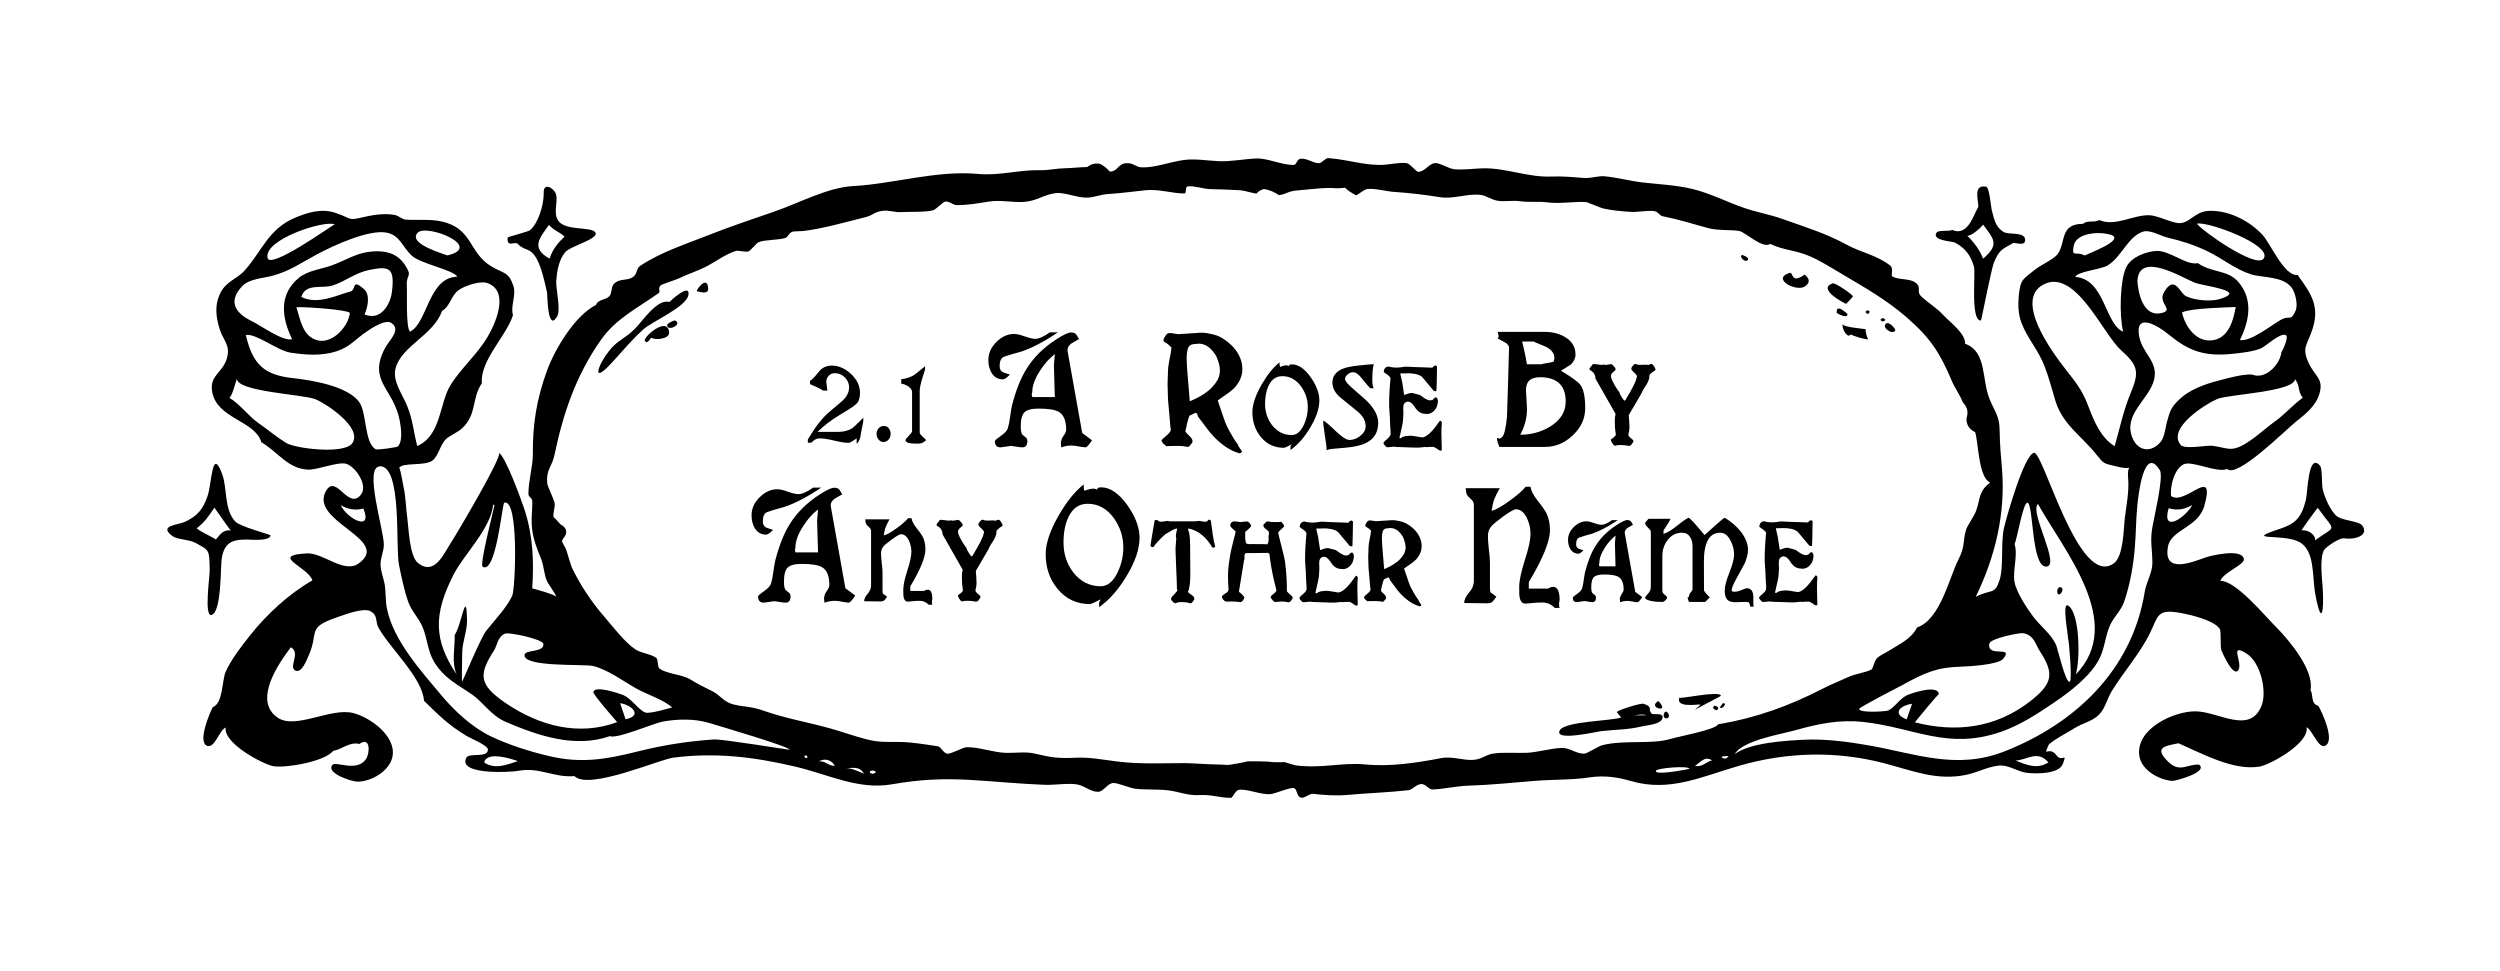 <?xml version="1.0" encoding="UTF-8"?>
<svg data-id="Layer_1" data-name="Layer 1" xmlns="http://www.w3.org/2000/svg" viewBox="0 0 642 249.23">
  <g>
    <path d="m570.13,149.17c4-.14,11.37,8.87,14.14,11.62,3.55,3.53,10.1,11.34,9.06,16.45.82,1.28-.06,3.4,2.03,4.04.89,1.48,4.44,9.06,1.69,10.25-1.7.74-3.23-4.06-4.72-4.79.78,4.11-9.44,9.7-12.12,10.13-6.72,1.09-14.7-3.35-20.77-6-3.58.71-6.44,1.09-2.58,4.81,2.94,2.84,4.86.47,7.87.68,2.43,1.93-6.1,4.2-6.8,4.17-3.33-.16-7.96-2.68-8.54-6.34-1.11-7.06,8.98-11.61,14.49-11.52,5.91.1,13.89,6.03,16.88-1.43,1.47-3.66-.22-11.12-3.84-13.4-4.58-2.89-1,2.14-2.05,4.12-1.29,2.43-4.37-4.78-4.44-5.02-.33-1.09.03-4.81-.4-5.44-1.54-2.28-7.64-3.65-10.1-4.1-6.07-1.12-5.69.82-7.79,5.12-2.64,5.41-6.79,9.96-9.92,15.1-1.14,1.88-1.54,4.17-3.15,5.85-1.73,1.81-4.36,2.23-6.42,3.58-1.04.68-6.21,3.44-6.59,4.3-1.55,3.54.08-.08,2.11,2.69,1.33,1.81,2.77-1.09,1.57,2.12-1.02,2.73-7.07,2.53-9.11,2.32-2.23-.22-4.49-1.83-6.59-1.89-2.71-.08-6.22,1.75-8.81,2.32-7.8,1.72-14.02-1-21.44-2.93-12.27-3.18-24.85-2.88-37.07.64-9.71,2.79-17.88,6.87-27.88,3.95-3.49-1.02-6.95-1.5-10.63-.94-4.64.71-9.15.49-14.37.92-5.72.47-10.97,1.02-16.76,1.21-3.14.11-6.41.87-9.19.98-1.05.04-1.76-1.52-3.01-1.39-1.32.14-2.09,1.45-3.26,1.58-4.93.56-10.44.74-15.8,1.22-2.85.25-6.3,0-8.64-.3-.7-.09-2.07.97-2.73,1.01-1.55.09-1.19-2.13-2.12-2.47-.87-.32-4.99,1.49-6.18,1.56-2.4.15-6.07-1.46-8.05-1.12-.86.15-1.59,2.07-1.97,2.06-3.35-.04-4.7-.88-8.22-.71-2.96.15-5.04-.86-7.82-1.21-2.87-.36-5.9-.08-8.71-.45-1.14-.15-4.36-1.45-5.35-1.45-1.67,0-2.52,2.17-3.98,2.26-1.81.11-3.42-1.47-5.3-1.86-2.16-.45-5.92.17-8.5.07-6.35-.24-13.27-.93-19.08-1.26-6.87-.39-12.79-.15-20.13,1.13-8.67,1.5-16.31-2.56-24.93-4.57-10.68-2.5-20.37-3.64-31.14-2.29-3.6.45-21.83,8.46-25.44,4.76-5.43.43-8.97-2.41-14.53-1.35-1.91.36-15.46,1.11-13.26-3.35.7-1.43,5.58.18,5.56-2.14-.01-1.06-4.66-2.98-5.45-3.46-4.72-2.84-7.14-5.31-10.96-9.05-.43-5.99-8.84-13.53-11.73-18.84-.8-1.47-.06-3.09-2-4.15-1.86-1.02-6.9.96-8.78,1.61-7.75,2.67-4.4,3.71-7.12,9.76-.47,1.04-1.8,4.77-3.49,3.81-1.69-.96,1.51-4.5-1.08-5.94-2.99,3.97-9.83,13.6-3.42,18.06,4.59,3.19,13.69-2.65,19.45-1.16,4.3,1.11,10.89,5.77,10.11,10.97-.58,3.89-5.63,6.77-9.21,6.64-1.29-.05-8.05-2.16-6.25-4.3.86-1.03,6.19,1.93,8.57-1.42,1.08-1.51,1.28-6.01-1.65-3.95-2.56-.63-4.42,1.39-6.72,1.77-2.24,2.81-12.29,4.46-15.34,3.94-2.57-.44-12.92-5.84-12.27-9.93-1.59.58-2.77,5.26-4.66,4.73-2.77-.79.63-8.64,1.34-9.97,2.68-.95,2.33-6.93,3.33-9.12,1.49-3.26,4.07-6.56,6.2-9.25,4.3-5.45,10.01-10.72,16.05-14.18-1.03-3.45-11.22-6.39-1.43-6.93,4.19-.23,9.55,5.3,13.33,2.57,8.6-6.19-12.95-10.78-8.38-18.64,2.61-4.48,5.68,5.09,8.92,1.02,1.99-2.51-1.46-7.19-3.63-7.92-2.12-.72-7.49,1.59-9.97,1.46-5.24-.28-7.62-4.52-11.93-7.02-1.68-5.66-11.45-5.99-12.65-13.01-.72-4.21,2.72-4.84,3.79-8.56,1-3.47-.98-4.53-1.9-7.63-.86-2.9-1.3-5.7.03-8.74,1.5-3.42,4.36-3.88,6.41-6.16,4.46-4.96,6.09-10.66,12.89-13.53,3.35-1.42,6.95-2.51,10.54-1.26,4.78,1.67,2.71,2.04,7.85.9,2.29-.51,5.03-.85,7.41-.36.78.16,1.85,1.09,2.54,1.15,2.82.26,6.2-.21,9.4.5,8.01,1.79,6.88,8.02,12.73,11.52,3.35,2,4.38,1.29,5.67,5.01.81,2.33-.81,5.15-.1,7.52-1.68,5.35-8.52,11.65-7.99,17.49-2.68,3.85-1.19,7.91-5.06,11.55-1.14,1.07-3.4,2-4.21,2.83-1.37,1.39-1.87,4.09-3.27,5.35-1.87,1.69-7.92.44-8.73,2.06.25-.51,1.05,4.38,1.14,4.8.61,2.64.59,5.32.96,7.83.36,2.5.54,9.96,2.75,11.73,4.29,3.43,6.66-2.46,8.44-5.15,1.37-2.07,13.56-22.67,12.33-23.1,1.64.57,5.98,12.63,6.64,14.68,2.17,6.74,2.39,13.4,1.94,20.1,1.1.28,5.51,1.48,6.17,2.14-.15-.76-2.05-3.2-2.46-4.19-.67-1.61-.74-3.72-1.37-5.35-1.32-3.4-2.33-5.64-2.48-9.28-.07-1.81.18-3.92.16-5.55-.02-1.2-.99-1.07-1-2.11,0-3.22,1.17-7.27,1.14-10.02-.09-7.62.93-14.19,3.66-21.63,1.96-5.34,7-13.96,12.54-16.8.63-1.54,2.46-1.19,3.44-2.23.8-.85.31-2.45,1.32-3.33,1.48-1.29,3.29-.6,4.75-1.6,1.11-.76.85-2.2,1.81-2.85,5.37-3.61,12.14-5.74,17.83-8.01,5.25-2.1,10.97-3.98,16.78-6,6.44-2.24,13.63-6.17,20.16-6.51,10.19-.53,21.42-4.11,32.09-3.11,5.35.5,10.5-1.08,15.74-.96,2.35.05,4.27-.46,6.59-.51,1.84-.04,3.89-.28,5.66-.31,1.01-.8,2.12-1.06,3.31-.8.95.5,1.77,1.15,2.47,1.97,1.93.06,2.17-1.93,3.98-2.13,2.2-.24,2.44.97,4.28,1.05,3.25.13,7.32-1.43,10.73-1.89,3.01-.4,6.16.18,8.96.3,3.12.14,6.72-.58,9.68-.69,2.88-.11,6.41,1.64,9.47,1.66,1.12,0,.73-1.62,2.14-1.61,1.75,0,2.91,1.15,4.53,1.16.64,0,1.61-1.37,2.39-1.31,2.95.22,5.45.83,8.36,1.3,2.06.33,2.81.38,4.84.45,2,.07,4.92-.74,6.83-.46,1.06.16,2.43,2.29,3.11,2.24,1.71-.12,2.61-2.09,4.24-2.25,1.13-.11,3.48,1.41,4.85,1.57,2.27.26,5.16-.18,7.47-.23,5.88-.11,11.63,2.35,17.42,2.12,2.85-.11,5.31.1,8.4.36,1.8.15,3.72-.56,5.22-.44,3.32.28,6.73,1.24,10.05,1.61,3.99.45,8.57.66,12.73,1.67,4.59,1.12,8.91,3.38,13.36,4.9,3.13,1.07,6.42,1.62,9.7,2.79,5.93,2.11,11.23,3.72,16.54,6.63,3.59,1.96,7.79,2.7,11.1,5.31,1.02.8.15,2.54.55,2.8,1.51.97,4.3.46,5.86,1.53,1.92,1.31.14,2.27,1.65,3.66,1.98,1.83,3.84,2.81,5.73,4.87,1.42,1.55,5.72,4.69,5.46,7.24,5.73,2.06,4.17,9.21,6.4,14.44,1.41,3.32,2.45,4.2,2.49,7.84.04,3.65.34,6.68.61,9.9.93,11.46-1.76,22.58-6.75,32.82,4.04-2.1,4.84-.39,6.11-4.26,1.11-3.38.28-9.48,1.14-13.38.54-2.44,5.12-18.79,7.71-19.35,2.37-.52,11.49,35.15,20.56,28.34,2.46-1.85,2.44-8.91,2.75-11.47.41-3.35,1.18-6.98.86-10.49-.43-4.71,2.64-1.49-2.79-2.83-3.72-.92-3.28-.56-5.51-3.3-4.01-4.93-8.7-7.62-10.54-14.15-.8-2.85-1.57-5.55-2.61-8.32-1.53-4.08-4.51-7.3-5.96-11.22-.85-2.29-.89-4.81-.64-7.15.44-4.17,1.2-3.97,3.93-6.29,1.54-1.31,5.03-2.78,6.03-4.15,2.2-3.01.42-7.74,6.5-7.77,1.23-1.04,2.9-.21,4.2-.97,4,1.76,8.63-1.31,12.73-1.24,2.46.04,6.24,2.26,8.2,2.02,2.47-.3,3.83-2.97,7.05-3.13,5.19-.26,10.61,2.54,13.97,6.2,2.02,2.2,5.55,10.66,8.97,10.25,3.3,4.59,5.73,7.84,3.88,13.73-1.37,4.36-3.06,4.88-.83,9.3,1.59,3.14,3.71,3.76,2.51,7.61-.99,3.17-3.78,5.28-6.14,7.16-2.39,1.9-15.03,14.55-17.52,12.03-2.6,1.08-8.96-2.18-11.08-1.24-2.4,1.07-3.6,5.44-3.32,8.17,3.54,2.67,11.55-8.28,8.54,2.56-1.54,5.53-8.49,6.02-9.32,10.39-1.38,7.32,6.41,3.95,9.73,2.8,1.06-.37,9.3-2.44,9.75.45.23,1.45-5.41,3.49-6.06,5.64Zm-59.11-25.26c-2.99-1.4-2.96-10.5-3.81-12.94-1.54-.73-2.28-1.92-2.21-3.57.53-1.55.21-2.9-.94-4.06-.65-1.78-2.01-3.59-2.78-5.4-3.04-7.17-5.37-11.01-11.77-16.55-5.07-4.39-10.52-7.48-16.61-11.09-2.81-1.67-5.48-3.36-8.29-4.56-3.66-1.56-6.47-1.42-10.03-3.11-1.83,1.35-6.36-2.93-7.79-3.27-1.86-.44-5.48-.06-8.13-.78-3.97-1.08-7.52-2.23-11.7-3.05-.84-.17-1.09-1.2-2.25-1.33-1.72-.2-4.18.32-5.98.21-2.14-.14-5-.39-7.09-.89-.57-.14-4-1.58-4.18-1.6-2.95-.29-6.5.51-10.28.03-2.18-.28-4.49.07-6.87-.28-1.86-.27-3.87.19-5.8-.13-1.48-.25-2.96-1.36-4.34-1.5-3.64-.37-6.94,1.18-10.51.58-3.75-.62-7.61-1.06-11.77-1.35-2.04-.14-4.84-.99-6.9-.71-.55.07-2.59,1.62-2.67,1.6-.49-.1-3.39-1.98-2.72-1.94-.41-.02-1.92.18-2.42.13-2.85-.3-7.05.32-10.04.56-2.63.21-2.56.92-4.72,1.2-1.16-.81-2.43-1.34-3.8-1.57-.79.18-1.44.56-1.96,1.17-1.18-.13-3.09-.8-4.31-.86-2.89-.14-4.9-.25-7.44-.28-1.78-.02-4.33-.91-5.84-.72-.9.11-.24,1.82-.94,1.83-3.07.02-6.47-1.19-10-.82-3.39.35-6.43.78-9.7.98-1.72.11-3.31.81-5.11.91-2.61.14-5.92-1.47-8.27-1.15-3.25.45-4.9,2.12-8.45,2.27-2.77.11-5.81-.56-8.62-.11-3.04.48-5.31.9-8.2.92-1.08,0-1.8-.97-2.96-.93-.63.02-2.38,1.99-3.18,2.24-1.79.55-6.25.36-8.36.48-1.55.09-3-.55-4.66-.33-2.11.28-2.37,1.13-4.34,1.62-5.04,1.26-10.81,2.9-15.63,3.52-.94.12-2.42.08-3.05.2-.92.17-1.27,1.46-1.96,1.65-1.94.54-5.32.43-6.77,1.05-.82.35-2.09,2.23-2.71,2.4-.71.19-2.71-.3-3.11-.17-2.88.93-4.82,2.51-7.32,3.85-2.35,1.26-5,2.06-7.32,3.19-.82.4-4.33,1.5-4.73,1.81-.72.54-.17,1.75-.4,1.91-5.25,3.75-11.04,6.56-14.91,12.04-6.55,9.3-9.78,19.12-11.97,29.58-.67,3.21-2.23,3.79-1.86,7.36.08.76,1.51,3.69,1.83,4.79.37,1.3-.59,3.08-.13,4.14-.41-.95,1.83,1.83,1.79,1.61,1.61.96,1.81,2.16.61,3.6-.12.21-.24.42-.35.62.27.81,1.03,1.83,1.2,2.52.03.12,1.19,3.95,1.37,4.32,2.01,4.24,5.03,8.84,8.31,12.6,2.24,2.57,5.31,6.68,8.1,8.48,1.34.87,3.63,1.04,5.2,2.05.62.4.3,2.34.88,2.79,1.79,1.39,5.78,1.5,7.9,2.79,2.09,1.28,3.57,2,5.72,3.06,2.02,1,2.78,2.74,5.43,3.39,2.76.67,4.44.46,7.52,1.54,5.87,2.07,11.47,2.99,17.12,4.56,3.17.88,6.38,2.06,9.68,2.89,3.25.81,5.15.58,8.59.64,2.9.05,6.71.68,9.5,1.1.84.12,1.37,1.7,2.45,1.9.92.17,3.9-1.6,4.94-1.65,2.98-.13,6.97,1.38,10.22,1.45,2.36.05,4.94-.36,7.22.16,4.37,1.02,5.9,1.3,10.72,1.08,3.47-.16,6.97.52,10.38.95,6.14.78,11.93.42,17.61.44,1.85,0,5.64.33,8.39.35,2.25.02,2.16.31,4.26-.13-.27.06,4.03-.7,3.02-.66,1.56-.06,5.57-.04,7.23.21.29.04,2.55-.04,2.66-.03.03,0,2.48.8,2.9.85,6.79.83,11.86-.81,17.58-.26,6.61.64,13.3-.39,19.61-1.6,3.09-.59,5.81.69,8.53.42,2.04-.2,3.01-1.3,4.89-1.6,2.49-.39,6.02-.1,8.63-.2,2.72-.11,6.01-1.12,8.87-1.25,2.28-.1,3.98,1.64,6.01,1.45.75-.07,3.59-1.92,4.51-2.15,5.78-1.46,12.61-.11,17.65-1.64,2.17-.65,11.47-2.34,12.11-3.72,9.76-1.64,18.35-4.76,26.93-9.19,2.25-1.16,4.3-1.92,6.37-2.91,1.75-.84,5.02-1.3,6.06-1.98.57-.37.67-2.37,1.7-3.14,1.07-.8,2.22-1.27,3.25-1.94,2.19-1.42,5.27-2.73,6.81-5.73,5.97-2.01,8.26-12.87,10.58-17.38,1.81-3.54,1.12-4.78,1.96-7.61.38-1.29,2.06-3.49,2.58-4.89,1.13-3.05.57-5.03,3.6-7.29Zm-65.55,69.75c3.99-2.98,13.26-3.48,17.95-3.7,5.25-.25,11.03.5,16.35,1.43,12.24,2.14,22.62,6.42,34.99,1.56,17.92-7.04,32.76-20.7,36.02-41.04.4-2.47,1.99-4.88,1.96-7.5-.03-2.98-.55-5.12-.14-8.21.32-2.44,3.13-13.65,2.05-15.43-4.14-6.78-5.56,6.84-5.76,8.81-.38,3.67-.36,7.27-.65,10.86-.39,4.83-1.26,9.76-2.77,14.1-.8,2.28-2.55,3.77-3.52,5.84-1.31,2.77-1.39,5.82-2.72,8.56-2.28,4.7-7.9,8.88-11.83,11.53-4.33,2.93-8.67,5.79-13.7,7.51-13.63,4.67-22.05-1.14-35.26-2.59-5.89-.65-11.38.44-17.09,2.05-4.19,1.18-13.76,2.65-15.88,6.22ZM97.57,119.75s0,.02,0,.02c-4.22,0,.98,16.18,1,20.06,0,1.95-.93,3.4-.84,5.37.07,1.5.63,2.89.95,4.33.47,2.15.24,4.46.67,6.66,1.59,8.26,8.92,16.28,13.96,22.32,3.2,3.83,7.8,8.24,12.82,10.62,4.55,2.15,9.65,3.79,14.79,5.01,8.09,1.93,14.38.95,22.57-1.1,6.77-1.69,12.93-2.68,19.84-3.15,2.14-.15,19.38,2.74,19.42,2.63.27-.7-18.15-6.11-20.64-6.86-3.81-1.15-8.13-1.03-11.92-.36-2.15.38-11.9,4.57-13.55,3.74-9,3.16-18.54-.13-26.83-3.69-3.68-1.58-5.7-4.98-8.55-6.97-3.76-2.62-7.27-4.18-9.86-8.54-1.58-2.66-1.7-6.09-2.92-8.9-1.01-2.33-2.8-3.95-3.66-6.42-1.05-3-1.68-6.2-2.35-9.39-.98-4.69.86-25.41-4.91-25.41Zm60.93,65.7c-.77-.87-6.23-7.14-6.13-7.72.3-1.83,6.74.38,7.6.73,2.23.92,4.06,3.94,5.8,4.53,1.17.4,6.81-1.35,6.84-1.32-2.24-2.01-6.48-3.33-9.16-4.83-3.32-1.87-7.45-4.94-11.17-5.82-2.24-.53-17.88.38-17.58-2.82.14-1.48,5.03-.55,4.84-2.82-.1-1.24-8.79-3.09-9.85-2.66-1.91.77-2.03,3.07-2.76,4.21-4.06,6.31-4.08,8.87,3.04,13.7,8.58,5.81,18.7,8.47,28.52,4.81Zm333.23.04c10.44,2.69,20.67,1.53,29.56-5.36,5.93-4.59,6.28-7.18,2.52-12.95-1.18-1.81-1.38-3.99-4.25-4.58-.77-.16-8.47,1.3-8.7,2.7-.62,3.78,6.43.29,3.56,3.89-1.18,1.48-8.7,1.96-10.98,2.02-6.08.15-9.24,1.58-15.04,4.78-.63.35-11.09,5.69-10.99,6.09.28,1.1,6.99.6,7.46.39,1.64-.75,2.96-3.02,4.79-3.91,1-.48,8.1-2.94,8.24-.25-.02-.38-5.75,6.68-6.18,7.19ZM107.17,114.53c6.17-2.71,5.65-11.03,8.54-15.68,2.49-4.01,6.79-7.88,9.29-11.98,2.04-3.34,6.06-11.94.25-14.15-1.86-.71-5.91.63-7.53,1.83-1.88,1.39-2.18,4.19-4.19,5.28-2.25,6.35-10.59,9.04-11.98,14.9-.76,3.23,1.81,6.52,3.06,9.63,1.42,3.53,1.61,6.66,2.54,10.18Zm435.88.05c1.34-4.67,2.23-9.21,4.27-14.06,2.22-5.3,1.42-6.93-2.7-10.65-4.66-4.21-11.75-21.22-19.94-16.76-7.43,4.04,2.22,17.17,5.61,21.53,2.72,3.51,4.31,5.28,5.93,9.52,1.48,3.87,3.19,8.21,6.84,10.43Zm35.92-18.2c3.22.74,6.57-2.96,6.89-5.93.16-.13,2.12-4.03,1.08-4.43-1.49-.57-5.15,2.96-6.37,3.46-1.97.8-5,1.16-7.28,1.39-7.13.72-11.13-.67-16.22-4.86-3.14-2.59-8.8-5.79-7.75.27.78,4.5,5.05,6.58,3.83,11.31-1.3,5.03-7.94,8.75-5.59,14.73,1.48,3.76,5.05,3.94,7.34,1.1.95-1.18,1.21-3.81,1.63-5.3.81-2.86,1.06-3.55,3.13-5.56,2.53-2.45,6.46-3.88,9.86-4.77,1.64-.43,7.93-2.24,9.44-1.41ZM63.13,86.03c1.78,7.57,4.65,10.27,12.17,11.08,4.71.51,14.18,2.06,17.01,6.25,1.93,2.87,1.21,10.1,4.1,11.98.45.3,5.49-.46,5.74-.69,1.37-1.29.81-4.91.53-6.49-1.52-8.41-8.32-10.21-3.83-18.72,1.13-2.14,4.31-4.78,1.6-6.53-1.53-1-5.21,1.5-6.3,2.24-3,2.03-4.24,3.92-7.72,5.06-3.8,1.25-7.96.95-11.84.35-3.34-.52-8.89-5.04-11.47-4.52Zm63.87,43.7c-.11-.06-.23-.11-.34-.17-.66,6.3-7.5,12.71-10.24,18.11-5.12,10.09-5.08,16.71.85,25.54-1.38-3.12-.41-6.98-.5-10.17,1.72-2.32,3.02-12.65,3.16-3.65.04,2.61-1.2,5.48-1.23,8.16-.01,1.05-.17,7.39-.02,7.5.08.06,4.75-11.26,6.17-13.05,2.22-2.8,5.22-5.9,6.68-8.98.81-1.7,1.8-25.08-2.04-23.93-.52.16-2.08,18.44-5.53,16.46-.87-.5,2.66-13.99,3.03-15.83Zm406.05,43.48c12.84-13.22-2.91-31.61-9.69-43.77-2.35,1.9,6,16.01,2.08,16.06-3.83.05-3.2-16.06-4.77-16.4-1.15-.25-2.73,9.73-3.34,10.58.95,2.89-.56,6.83.02,9.88.51,2.65,3.3,6.85,4.82,8.85,1.86,2.44,4.43,4.28,5.79,7.1.42.88,2.56,10.39,3.6,9.52.59-.49-.2-10.5-.52-11.25.13-.42-1.62-9.39.08-8.26,3.09,2.07,3.06,14.36,1.93,17.68Zm42.14-85.89c2.75.5,8.05-3.77,10.51-5.18,2.34-1.34,2.5.6,3.81-2.36.67-1.52-.07-4.68-1.03-5.93-2.31-3-7.47-2.47-10.41-3.4-4.08-1.29-7.35-4.07-11.13-5.9-3.31-1.61-6.75-2.71-10.31-3.53-1.85-.43-4.52-2.17-6.44-1.49-3.82,1.35-5.43,6.58-9.03,8.68-1.7.99-7.78,1.54-8.22,2.9,7.62.57,7.55,12.08,12.29,14.08-1.05-4.1-.8-13.28.75-16.5,1.33-2.77,5.21-4.1,7.75-4.25,3.4-.2,7.76,3.82,10.69,3.13,3.44,2.5,7.71,1.66,10.43,4.89,3.78,4.48,2.83,9.84.35,14.87Zm-457.74-16.28c-1.15-1.78-9.44-3.29-11.71-5.4-2.49-2.31-3.02-5.27-6.52-5.91-4.55-.82-13.36,3.21-17.74,5.54-4.25,2.26-7.02,4.37-11.71,5.6-2.08.54-5.77.74-7.51,2.55-4.4,4.57-.81,7.51,2.48,9.09,2.27,1.09,8.03,5.31,10.28,4.58-2.7-5.51-3.48-11.52,1.8-15.8,2.26-1.83,5.73-2.18,8.41-3.15,3.28-1.19,5.99-2.98,9.36-3.45,3.46-.49,7.1-.09,9.33,3.23,2.2,3.28.33,2.44.55,5.4.14,1.91-.31,10.78.83,11.85,4.5-2.21,4.68-13.93,12.15-14.13Zm471.9,26.29c-.04,3.27-17.14,3.94-19.94,5.12-2.84,1.2-13.03,7.47-9.4,11.82,1.01,1.21,6.74.02,8.1.2,4.03.54,4.87,1.84,9.1-.9,2.7-1.75,4.82-3.82,7.33-5.6,2.04-1.45,4.4-4.11,6.83-5.84-1.37-1.53-.62-3.04-2.03-4.79Zm-530.43,4.83c2.78,1.69,5.01,4.81,7.39,6.44,2.35,1.61,4.56,3.53,7.14,5.13,2.38,1.48,15.02,3.01,17.02.08,2.74-4-6.74-10.19-9.5-11.3-3.08-1.24-20.22-1.92-20.14-5.28-.44,1.28-1.07,4.1-1.91,4.93Zm489.96-30.11c.19,3.33,1.53,9.35,6.09,8.36,3.62-.78-.94-2.46.73-5.33,2.74-4.73,4.03.14,5.62.95,2.15,1.09,6.32,1.46,8.61.79,7.53-2.2-3.72-3.24-6.33-4.24-3.1-1.19-14.21-8.19-14.71-.54Zm-455.26,8.7c4.26,1.77,6.64-2.74,7.02-5.75.83-6.45-.83-6.67-5.78-5.69-3.58.72-5.98,2.83-9.33,3.97-2.77.94-6.98-.7-8.16,2.96,4.16,2.15,9.22-.5,12.62-1.38,1.59-.41.21-3.49,3.51-.59,1.59,1.4.99,4.54.11,6.48Zm-3.78-.43c-1.15-.88-11.99-1.56-13.74-1.43,1.03,2.99,1.52,7.61,5.56,8.53,3.88.88,7.9-3.76,8.18-7.1Zm484.29-1.48c-2.8.13-11.68.29-13.78,1.4.63,3.12,3.19,7.27,7.11,7.19,4.69-.1,6.03-4.93,6.67-8.59Zm-9.95-21.4c1.04,1.65,15.14,11.65,17.1,8.99,2.56-3.47-14.49-9.69-17.1-8.99Zm-478.25.15c-2.9-1.05-18.38,3.99-17.21,8.68.71,2.88,15.79-7.85,17.21-8.68Zm449.41,8.02c3.14-1.39,12.47-5.02,4.46-5.72-2.42-.21-6.79.34-7.3,3.35-.51,3.02.59,1.14,2.84,2.37Zm-420.45-.02c9.53-2.26-5.47-8.25-7.66-5.8-2.57,2.86,6.92,5.45,7.66,5.8Zm448.1,64.07c-1.94,1.17-3.94,1.51-6.08.84-1.91,6.55,4.25,2.53,6.08-.84Zm-475.5.06c1.57,3.45,8.33,7.02,5.83.87-2.06.54-3.98.24-5.83-.87Zm438.56,66.06c-2.91-3.25-5.27-.65-8.45-.47,2.74,1.05,5.43,2.36,8.45.47Zm-401.71.04c2.88,1.83,5.58.6,8.65-.36-1.53-.56-7.99-2.7-8.65.36Zm34.91-15.24c.5,1.46.95,2.79,1.4,4.13,4.54-.95,1.51-3.74-1.4-4.13Zm330.39,4.15c.46-1.34.9-2.62,1.37-3.99-3.52.52-4.91,2.72-1.37,3.99Zm-55.76,12.67c-.58-.86-8.22-.12-8.58.46-.93,1.5,8.88-.43,8.58-.46Zm5.78-2.15c-1.95-1.19-2.94.53-4.39,1.41,1.85.44,2.92-1.08,4.39-1.41Zm-225.25,1.4c-.94-1.53-2.45-2-4.15-1.15,1.69-.19,2.61,1.31,4.15,1.15Zm2.08.77c1.91-.49,3.51.56,5.4,1.27-1-1.58-1.93-1.77-5.4-1.27Zm7.59,1.3s1.5-.32.47-.75c-.88-.37-1.92.43-.47.75Zm219.82-4.6c.3.07-2.46-.05-1.63.47.67.38,1.21.23,1.63-.47Zm-236.5.38c-.11-.49-.4-.63-.86-.41.11.56.4.7.86.41Z"/>
    <path d="m64.96,138.62c-4.69-.27-7.34.14-8.04,4.94-.29,2.01-.02,13.91-2.65,14.37-1.9.33-.39-9.86-.42-11.46-.13-5.37.07-5.01-3.64-7.06-1.72-.95-4.6-.75-5.99-1.8-3.59-2.71,1.45-2.72,3.41-3.67,3.1-1.51,4.44-3.07,5.64-6.46,1.18-3.34,1.11-12.96,3.79-5.73,1.35,3.65.43,9.02,3.36,12.18,1.24,1.34,9.13,3.35,9.08,3.57-.29,1.31-3.64,1.12-4.55,1.12Zm-5.61-2.42c-.15.29-4.1-5.73-4.31-5.8-1.49,2.21-2.48,3.7-4.53,5.27,1.09.94,3.47,1.95,4.93,2.85,1.14-1.19,1.64-2.52,3.92-2.32Z"/>
    <path d="m602.18,138.28c-1.14-.46-4.9,2.21-5.34,2.94-1.21,2.01-.54,7.31-.39,9.51.42,5.98-.23,10.68-1.87,1.93-.89-4.74.05-11.6-4.48-13.65-4.33-1.96-14.12-.05-4.72-3.17,4.02-1.34,5.61-2.75,6.78-7.53.45-1.82.55-12.31,3.62-8.71.68.79.35,4.82.73,6.23.54,2.02,1.84,5.09,3.36,6.54,1.51,1.44,5.86,1.31,6.78,2.61,1.79,2.52-1.87,3.64-4.47,3.29Zm-7.65.45c5.62-4.06,5.26-1.82.7-8.29-.41.23-4.21,5.68-4.2,5.75,1.48-.21,3.61.97,3.5,2.54Z"/>
    <path d="m139.63,49.67c-.17-2.64,1.95-1.78,2.88-.37,1.21,1.84-.73,5.21.9,7.45,1.91,2.62,8.56,1.37,9.49,2.96.98,1.67-6.57,3.49-7.82,5.12-1.58,2.05-2.02,4.61-2.24,7.3-.15,1.82,1.25,7.4.24,9.12-2.52,4.28-2.46-5.58-2.63-6.31-.62-2.68-1.28-5.89-2.55-8.33-1.66-3.18-3.19-2.08-4.91-3.96-.74-.8-2.9,1.11-2.62-1.66.02-.18,5.33-1.48,5.8-1.91,2.11-1.9,3.46-6.39,3.46-9.42Zm1.5,16.75c.75-2.39,2.24-4.16,3.85-5.66-1.25-1.18-2.91-1.67-4.01-3.01-2.18,3.17-4.92,5.86.16,8.67Z"/>
    <path d="m508.04,53.11c-.02-1.92-1.37-5.84,2.05-5.15.77.16,1.21,5.32,1.37,5.89.64,2.35.88,4.39,3.07,5.72,1.27.77,5.31-.09,5.52,1.86.22,2.06-2.57.7-3.16,1.03-2.79,1.58-3.45,1.67-4.83,4.91-.69,1.62-3.24,14.93-3.35,14.94-2.78.17-1.31-12.28-1.81-13.91-.88-2.85-2.16-4.65-4.91-6.13-.51-.28-6.16-.49-4.63-2.59.47-.64,3.26-.21,3.96-.63,4.09,1.77,5.49-3.99,6.72-5.94Zm1.23,4.56c-.49.73-3.08,3.05-4.09,2.86,1.85,1.81,3.21,3.66,4.08,5.9,4.39-3.76,2.64-5.1,0-8.76Z"/>
    <path d="m416.32,184.25c-.37-.46-.74-.92-1.11-1.37.03-.48,6.14-2.37,6.82-2.16,2.67.84.95,1.42,2.17,2.58.34.32,3.23-.46,2.71,1.22-.47,1.51-4.04,1.72-5.4,2.05-3.63.87-6.53.74-10.35,1.19-1.05.12-12.18,2.72-10.61-.2,1.27-2.36,13.14-2.39,15.77-3.31Zm6.34-.55q-.41-.41-3.1,0h3.1Z"/>
    <path d="m171.93,77.54c.15-.21,5.38-5.05,4.86-1.8-.48,3.06-9.25,6.75-11.6,8.86-2.78,2.5-5.37,5.58-7.88,8.34-6.75,7.46-2.87-1.79,1.19-4.95,2.05-1.6,2.59-1.64,4.51-3.53,2.04-2.01,5.74-7.82,8.91-6.91Z"/>
    <path d="m436.64,180.9c-1.13,0-6.28.87-5.4-1.75-.16.48,10.58-1.91,10.68-.48.01.2-6.62,3.36-6.58,3.68-.04-.3,1.21-1.05,1.3-1.45Z"/>
    <path d="m474.08,78.04c-.41-.12-7.62-3.88-3.43-5.28.64-.21,5.23,2.96,5.16,3.35-.04.24-1.72,1.94-1.73,1.93Z"/>
    <path d="m459.72,70.03c.65.27.4,1.08,1.27,1.44.59.25,2.55-.82,2.33-1.02.32.28,2.28,1.57.26,3.06-2.19,1.62-9-1.98-3.86-3.48Z"/>
    <path d="m167.37,86.75c-.53.07-.95,1.74-1.76.82-.71-.81,5.85-6.63,6.22-2.2.15,1.75-3.79,2.03-4.46,1.37Z"/>
    <path d="m479.06,84.52c.05.91.27,1.77.65,2.58.03.3-3.82-.77-4.4-1.23-1.04,1.36-2.62-2.15-2.03-2.78-.81.86,5.69,1.4,5.78,1.42Z"/>
    <path d="m181.85,74.02c.24,1.86-2.63.76-2.83.79-.64.08,2.63-4.45,2.83-.79Z"/>
    <path d="m474.43,80.63c.07,1.46-2.8-.28-2.78-.27.09.04-.51-2.76,2.78.27Z"/>
    <path d="m486.73,84.76c-.46,1.43-3.61-.54-2.45-1.62.77-.71,2.31,1.08,2.45,1.62Z"/>
    <path d="m173.27,82.27c2.37.98-2.27,3.17-1.91,1.03.55-.48,1.19-.83,1.91-1.03Z"/>
    <path d="m425.83,180.03c.3.18,1.37,1.46.92,1.82-.59.47-2.99-.55-.92-1.82Z"/>
    <path d="m427.25,183.51c.43-2.16,2.42.96.56.97-.48-.15-.67-.47-.56-.97Z"/>
    <path d="m447.47,65.49c.2.1,1.68.58,1.42,1.15-.56,1.2-2.64-1-1.42-1.15Z"/>
    <path d="m442.43,180.57c1.46-.03-.57,1.97-.73,1,.24-.33.48-.67.73-1Z"/>
    <path d="m440.36,181.2c.98.32,1.13.73.45,1.23-.99-.4-1.14-.81-.45-1.23Z"/>
    <path d="m483.52,82.57c-.77-.28-.78-.58-.05-.92.86.34.87.64.05.92Z"/>
    <path d="m480.17,80.07c-.33.67-.71.69-1.14.05.36-.55.74-.56,1.14-.05Z"/>
    <path d="m528.78,150.77c1.92-.06.14,2.76-.4,1.61-.22-.58-.08-1.12.4-1.61Z"/>
  </g>
  <g id="Layer_2" data-name="Layer 2">
    <g>
      <path d="m336.4,109.92c-1.48,2.45-3.15,4.33-5,5.65v-.88l.3-.57c-1.1.57-1.75.86-1.95.88-2.47,0-4.46-.93-5.97-2.8-1.45-1.75-2.17-3.88-2.17-6.38,0-1.92.77-4.24,2.32-6.97,1.47-2.57,3.02-4.5,4.65-5.8l.03.77.12.4c.65-.27,1.21-.4,1.67-.4.15,0,.33.04.55.12l.15.28-.08-.28.12-.25c.15-.07.35-.11.6-.12,1.68,0,3.32,1.12,4.9,3.38,1.45,2.08,2.17,4.04,2.17,5.88,0,2.07-.81,4.43-2.42,7.1Zm-2.3-10.7c-1.28-1.75-2.88-2.62-4.8-2.62-1.6,0-2.78.83-3.55,2.5-.58,1.25-.88,2.79-.88,4.62,0,2.08.6,3.91,1.8,5.47,1.33,1.68,3.01,2.53,5.03,2.53,1.28,0,2.34-.9,3.17-2.7.65-1.42.98-2.89.98-4.42,0-1.97-.58-3.76-1.75-5.38Z"/>
      <path d="m351.15,113.57c-1.35.75-3.33,1.23-5.92,1.43l-2.3.2c-.12,0-.28.01-.49.04s-.45.05-.74.09c-.28.02-.62.11-1.03.28,0-.85-.15-2.12-.45-3.8-.13-.85-.24-1.59-.31-2.23-.08-.63-.11-1.17-.11-1.6.52.23,1.63,1.18,3.35,2.85,1.52,1.43,2.65,2.15,3.4,2.15.97,0,1.88-.34,2.75-1.03.93-.73,1.4-1.57,1.4-2.5,0-1.42-.73-2.71-2.2-3.88l-4.12-3.35c-1.48-1.18-2.22-2.51-2.22-3.98,0-1.55.81-2.7,2.42-3.45.9-.42,2.4-.73,4.5-.95l1.83-.18c.42-.03.78-.06,1.09-.09s.57-.04.79-.04c-.25.88-.38,2.18-.38,3.9,0,1.15.12,1.91.38,2.28h-.9c-.13-.12-.38-.38-.72-.78-.35-.4-.81-.96-1.38-1.67-.87-1.12-1.64-1.67-2.33-1.67-.45,0-.91.18-1.38.55-.45.38-.67.79-.67,1.23,0,.48.73,1.35,2.2,2.6,2.2,1.87,3.57,3.12,4.12,3.77,1.47,1.68,2.2,3.29,2.2,4.82,0,2.28-.92,3.95-2.77,5Z"/>
      <path d="m370.25,108.98c-.02.22-.04.47-.07.75l-.03,1.38.05,2.45.05,1.85c.02.22-.12.33-.4.33-.12,0-.39-.17-.83-.5-.45-.33-.81-.49-1.08-.48l-.88.02c-.07,0-.15,0-.25.01-.1,0-.22.02-.35.04-.08,0-.17,0-.25-.01-.08,0-.17-.02-.25-.04-.57.08-1.06.14-1.48.16-.42.02-.77.03-1.05.01l-4.83-.17-.62-.08-1.57.15-.35-.03-.55-.57c-.12-.12-.2-.3-.25-.55.17-.27.5-.6,1-1,.57-.47.85-.9.85-1.3,0-.2,0-.45-.02-.75s-.04-.66-.08-1.08c-.05-.82-.08-1.43-.08-1.85,0-.22,0-.47-.02-.75-.02-.28-.04-.62-.08-1-.03-.42-.05-.77-.06-1.05,0-.28-.02-.51-.04-.67-.02-.9,0-1.94.06-3.12.06-1.18.15-2.52.29-4-.07-.28-.34-.59-.83-.93-.52-.32-.83-.57-.92-.75.1-.78.48-1.23,1.15-1.35.67.2,1.4.3,2.2.3.6,0,1.28-.08,2.03-.23h.6c.18,0,.34,0,.48.02.7.03,1.25.06,1.66.08s.69.02.84.02c.18,0,.57.01,1.15.04s1.38.05,2.38.09l.38-.4c.13-.1.28-.16.42-.17.08.03.15.06.19.07.04.02.08.03.11.05.07.12.11.27.12.45l-.03.5-.05,3.15-.08,2.35-.33.05-.35-.08-3.05-3.65c-.18-.13-.41-.26-.69-.39-.28-.12-.6-.23-.96-.31-.38-.07-.75-.12-1.11-.15-.36-.03-.7-.04-1.01-.02l-.88.02h-.8s-.05.08-.1.12l.48,2.1s.02.18.08.49c.05.31.12.75.2,1.34.05.33.12.83.23,1.5l.97-.35c.33-.12.7-.18,1.1-.18l1.95.52,1.05.73c.63.43,1.16.65,1.57.65.22,0,.45-.05.7-.15l.5-.5c.08-.07.17-.1.28-.1.08,0,.15,0,.2.03.23.23.35.56.35.97,0,.28-.08.7-.25,1.25-.02.03-.03.08-.04.12,0,.05-.03.11-.06.18-.65,1.13-1.48,1.7-2.5,1.7l-.43-.05c-.92,0-1.72-.44-2.4-1.33-.13-.22-.25-.39-.34-.52-.09-.13-.17-.24-.24-.32-.48-.63-.97-.95-1.45-.95l-.3.05c-.63.2-.93.75-.9,1.65l.05,1.7-.05.15c0,.45-.02.91-.07,1.39-.05.48-.13.95-.25,1.44l-.65,2.88c.02.08.09.13.22.15l.12-.02.35-.25c.1-.07.38-.16.83-.27l1.17-.12c.32,0,.79.05,1.42.15l1.85.3c.77-.17,1.59-.76,2.48-1.77.3-.3.95-1.14,1.95-2.52.08-.02.18.02.3.1l.2.32c-.02.13-.03.31-.05.53Z"/>
    </g>
    <g>
      <path d="m238.49,155.29c-.67-.7-1.5-1.03-2.5-1l-.55.03h-.27s-.1,0-.2.01c-.1,0-.22.02-.35.04l-1.48.12c-.57.03-.93-.36-1.1-1.17-.05-.17-.08-.79-.08-1.88s.34-2.75,1.03-4.9c.7-2.12,1.05-3.74,1.05-4.88,0-.97-.21-1.9-.62-2.8-.52-1.12-1.2-1.67-2.05-1.67-.33,0-1.12.44-2.35,1.33-1.18.88-1.92,1.5-2.2,1.85-.38.52-.57,1.08-.57,1.7,0,.28.01.63.04,1.04.03.41.07.89.14,1.44.07.53.12,1,.15,1.41s.05.75.05,1.04v4.75c0,.33.05.58.15.75.33.18.67.43,1.03.75l-.65.85c-.27.23-.59.35-.97.35l-4.28-.05c0-.58.29-1.22.88-1.9.6-.67.9-1.41.9-2.22v-13.95c0-.38-.24-.77-.73-1.15-.48-.38-.72-.86-.72-1.42l-.05-.4h6.25l-.6,1.1-.4.9c-.18.45-.35,1.17-.5,2.15.82-.22,1.92-.84,3.33-1.88,1.35-.97,2.32-1.82,2.92-2.55h.88c.13.73.52,1.52,1.17,2.35.87,1.1,1.39,1.83,1.58,2.17.55.95.83,2.11.83,3.48,0,2-1.29,5.17-3.88,9.5v1.17h3.55c.23-.15.4-.23.5-.25l.4-.08c.8,0,1.2.81,1.2,2.42-.03.1-.07.28-.1.55v.4c.02.1.03.19.04.28,0,.08.03.16.06.22h-.9Z"/>
      <path d="m256.59,135.64c-.17.12-.3.23-.41.35-.11.12-.2.23-.29.35v.3c0,.63-.29,1.42-.88,2.35-.37.53-.65.99-.85,1.36s-.33.65-.4.84l-3.17,5.42.1,1.28.07,1.42c.05.62-.04,1.38-.27,2.27,0,.28.22.59.65.93.43.33.65.57.65.72,0,.08-.02.17-.05.28l-.4.57c-.18.28-.4.43-.65.43l-1.23-.18-1.17-.05-.65.05-.5.12c-.12,0-.23-.03-.35-.1l-.3-.38c-.33-.43-.5-.8-.5-1.1.02-.02.07-.06.16-.12s.23-.17.41-.3c.38-.28.62-.53.72-.75l-.22-1.77-.05-1.6.03-1.15.17-.88-5.17-9.08c0-.97-.48-1.71-1.45-2.22-.02-.03-.03-.07-.04-.1,0-.03-.03-.08-.06-.15,0-.12.12-.32.38-.6.27-.28.41-.48.42-.6.22-.05.39-.08.53-.08-.07,0-.03.01.12.04.15.03.4.05.75.09l.88.1c.28,0,.49-.03.62-.1.12.07.28.11.5.12l.67-.1.58-.12c.13,0,.26.03.38.1l.7.72c.13.18.2.4.2.65l-.85.78c-.23.18-.35.5-.35.95.05.2.1.39.16.56.06.18.12.34.19.49.4.88,1.02,1.91,1.88,3.07,0,.25.19.66.58,1.23l.57.83c.23,0,.42-.18.55-.53.38-.65.72-1.23,1.02-1.74s.54-.95.73-1.34c.07-.12.25-.51.55-1.17.03-.07.07-.15.1-.24s.08-.2.12-.34l.23-.83c0-.25-.24-.59-.73-1.02s-.72-.75-.72-.95c0-.18.06-.36.17-.53l.42-.47c.12-.15.26-.24.42-.28l.65.2.67.05,1.35-.05.77.08c.22-.17.45-.25.7-.25.1,0,.21.04.33.12.55.68.79,1.17.72,1.45l-.88.58Z"/>
    </g>
    <g>
      <path d="m311.53,140.64l-.23-.08c-1.58-2.7-3.61-4.32-6.08-4.85-.07.1-.11.2-.12.3.02.07.05.15.09.26.04.11.1.25.16.44.03.07.05.13.05.2.13.73.21,1.74.22,3.02l.05,7.05v.6c0,.2,0,.42-.02.65l-.05,1.23c-.03.52-.12,1.07-.25,1.65,0,.15-.04.31-.12.48l-.15.35c0,.18.34.49,1.02.92.45.27.65.62.6,1.08l-.45.65c-.13.18-.3.3-.5.35l-1.03-.25-1.2-.08-.73.03c-.22,0-.51.09-.88.28-.22,0-.42-.09-.6-.28-.02-.02-.05-.04-.09-.08s-.1-.09-.16-.17l-.25-.28c-.05-.12-.08-.24-.08-.38,0-.23.27-.6.8-1.1.53-.53.8-.88.8-1.05,0-.15-.03-.28-.1-.4,0-.4-.01-1.03-.04-1.89-.03-.86-.07-1.96-.14-3.31l-.15-4.02c-.03-.48-.03-1.03,0-1.62.03-.6.09-1.28.17-2.03-.02-.03-.03-.1-.04-.21,0-.11-.03-.25-.06-.41,0-.33.05-.7.15-1.1l.2-.85c-.38,0-.83.15-1.35.45-.18.12-.41.25-.69.4-.28.15-.6.33-.96.55-1.4,1.22-2.43,2.33-3.1,3.33-.05.02-.15.02-.3.02-.23,0-.39-.14-.48-.42l.4-2.5.67-3.9c.1-.1.25-.15.45-.15.15,0,.28.05.38.15l.38.25.5.07.75-.1.8-.12c.18,0,.35.03.5.1h6.67c.08-.02.15-.03.19-.04.04,0,.08-.01.11-.01h.27l.38-.05c.22,0,.48.04.78.12l.75.1c.2,0,.38-.03.52-.1.15-.08.28-.22.4-.42.27-.07.47.03.62.3l.53,3.88c.03.3.1.68.2,1.14.1.46.23,1,.38,1.61-.12.15-.31.23-.57.25Z"/>
      <path d="m331.6,154.17c-.13.23-.36.41-.67.52-.58-.15-1.14-.22-1.67-.22h-.33c-.07,0-.13,0-.2.01-.07,0-.14.02-.22.04-.42,0-.76.03-1.03.1-.28-.1-.5-.25-.65-.45l-.5-.68c0-.25.02-.4.08-.45l.67-.55c.43-.35.67-.64.72-.88-.42-1.58-.75-3.01-1.01-4.27-.26-1.27-.45-2.39-.59-3.38l-.2-1.6c-.03-.17-.16-.29-.38-.38l-2.47.03-3.23.03c-.12.07-.2.15-.25.25l-.1.5.02.62c0,.12-.04.27-.12.47l-1.32,8.1c.48.32.96.78,1.42,1.4-.18.67-.51,1.08-.98,1.25l-1.1-.12-1.28-.05-.77.02h-.35c-.1,0-.2,0-.3.03-.72-.42-1.05-.89-1-1.42.08-.08.2-.19.34-.31s.33-.25.56-.39c.57-.32.83-.67.8-1.08l-.1-1.6-.03-1.12c-.02-.68,0-1.34.03-1.96.03-.62.09-1.23.17-1.81.02-.22.12-.87.3-1.95.03-.18.08-.45.14-.8.06-.35.15-.77.26-1.25l1.07-4.3c-.03-.07-.3-.32-.8-.75-.47-.38-.66-.75-.58-1.1.1-.45.44-.72,1.03-.8l.9.12.85.08.75-.12.92-.02c.25.13.46.32.62.57.12.12.21.29.28.53-.08.25-.35.57-.8.95l-.73.62v1.75c0,.12.07.49.2,1.12.18.13.33.21.42.22l.55.05.85-.02,2.67.02c.15,0,.3,0,.46.01.16,0,.33.02.51.04.05-.05.14-.23.28-.53l.08-.67c0-.22,0-.36-.03-.42v-.48c0-.17.03-.3.08-.4l.05-.45c0-.27-.25-.58-.75-.92-.48-.38-.72-.69-.7-.93l.03-.27.65-.65c.13-.12.27-.17.42-.17.08,0,.14,0,.17.03l.8.12.95.02h.78c.37-.05.63-.08.8-.08l.58.73c.07.08.1.21.1.38,0,.12,0,.18-.03.2l-.77.7c-.45.4-.67.68-.67.83s.27,1.25.8,3.3c.28,1.1.5,1.98.65,2.64.15.66.24,1.11.28,1.36.17,1.25.29,2.52.38,3.8.08,1.28.12,2.6.12,3.95.07.08.19.21.38.38.18.17.42.38.72.65.08.08.16.17.23.25.07.08.12.17.17.25-.03.28-.17.54-.4.78Z"/>
      <path d="m348.67,148.77c-.02.22-.04.47-.07.75l-.03,1.38.05,2.45.05,1.85c.02.22-.12.33-.4.33-.12,0-.39-.17-.83-.5-.45-.33-.81-.49-1.08-.47l-.88.02c-.07,0-.15,0-.25.01-.1,0-.22.02-.35.04-.08,0-.17,0-.25-.01-.08,0-.17-.02-.25-.04-.57.08-1.06.14-1.48.16-.42.02-.77.03-1.05.01l-4.83-.17-.62-.08-1.57.15-.35-.03-.55-.57c-.12-.12-.2-.3-.25-.55.17-.27.5-.6,1-1,.57-.47.85-.9.85-1.3,0-.2,0-.45-.02-.75s-.04-.66-.08-1.08c-.05-.82-.08-1.43-.08-1.85,0-.22,0-.47-.02-.75-.02-.28-.04-.62-.08-1-.03-.42-.05-.77-.06-1.05,0-.28-.02-.51-.04-.67-.02-.9,0-1.94.06-3.12s.15-2.52.29-4c-.07-.28-.34-.59-.83-.93-.52-.32-.83-.57-.92-.75.1-.78.48-1.23,1.15-1.35.67.2,1.4.3,2.2.3.6,0,1.28-.08,2.03-.22h.6c.18,0,.34,0,.48.02.7.03,1.25.06,1.66.08s.69.03.84.03c.18,0,.57.01,1.15.04.58.03,1.38.05,2.38.09l.38-.4c.13-.1.28-.16.42-.17.08.03.15.06.19.08.04.02.08.03.11.05.07.12.11.27.12.45l-.03.5-.05,3.15-.08,2.35-.33.05-.35-.08-3.05-3.65c-.18-.13-.41-.26-.69-.39-.28-.12-.6-.23-.96-.31-.38-.07-.75-.12-1.11-.15-.36-.03-.7-.04-1.01-.02l-.88.02h-.8s-.05.08-.1.12l.48,2.1s.02.18.08.49c.05.31.12.75.2,1.34.05.33.12.83.23,1.5l.97-.35c.33-.12.7-.17,1.1-.17l1.95.52,1.05.73c.63.43,1.16.65,1.57.65.22,0,.45-.05.7-.15l.5-.5c.08-.07.17-.1.28-.1.08,0,.15,0,.2.03.23.23.35.56.35.97,0,.28-.08.7-.25,1.25-.02.03-.03.08-.04.12,0,.05-.03.11-.06.18-.65,1.13-1.48,1.7-2.5,1.7l-.43-.05c-.92,0-1.72-.44-2.4-1.33-.13-.22-.25-.39-.34-.52s-.17-.24-.24-.33c-.48-.63-.97-.95-1.45-.95l-.3.05c-.63.2-.93.75-.9,1.65l.05,1.7-.05.15c0,.45-.02.91-.07,1.39-.05.48-.13.95-.25,1.44l-.65,2.88c.02.08.09.13.22.15l.12-.03.35-.25c.1-.07.38-.16.83-.27l1.17-.12c.32,0,.79.05,1.42.15l1.85.3c.77-.17,1.59-.76,2.48-1.77.3-.3.95-1.14,1.95-2.53.08-.02.18.02.3.1l.2.32c-.02.13-.03.31-.05.53Z"/>
      <path d="m360.72,153.52c-.27-.23-.52-.47-.75-.72s-.46-.49-.67-.73c-.17-.18-.36-.42-.59-.72-.23-.3-.48-.64-.76-1.03l-1-1.33-.12-.35c-.02-.17-.12-.29-.33-.38l-1.15.55c-.13.37-.28.88-.45,1.53-.03.17-.07.36-.11.58-.04.22-.1.46-.16.72.03.18.29.49.78.92.42.37.59.73.52,1.08-.08.18-.22.38-.42.58-.12.2-.28.31-.47.33l-.8-.15-.9-.05-1.62.02c-.08,0-.17,0-.26.01-.09,0-.19.02-.29.04l-.58-.48s-.17-.22-.35-.58c.08-.17.43-.5,1.03-1,.47-.4.7-.74.7-1.02l-.08-.4-.45-5.12-.08-2.75.08-2.5c.02-.47.09-1.07.23-1.8l.27-1.38.15-1.08c-.23-.27-.47-.49-.7-.66s-.47-.32-.7-.44l-.08-.28c0-.12.05-.27.15-.45l.42-.62c.17-.15.41-.22.73-.22l.7.1.75.12c-.13,0,.57-.05,2.1-.15l1.97-.12h.58c.22,0,.84.12,1.88.35.8.2,1.64.65,2.53,1.35.85.68,1.49,1.42,1.92,2.2.5.88.75,1.8.75,2.75,0,1.07-.34,2.04-1.03,2.93-.27.45-.9,1.02-1.9,1.72-.18.12-.4.27-.66.45s-.57.41-.94.67l1.2,3.5c.22.7.62,1.55,1.2,2.55.37.68.81,1.38,1.33,2.08,0,.13.11.34.32.62.25.33.38.53.4.6,0,.15-.14.27-.42.35-1.28-.33-2.57-1.07-3.85-2.2Zm.23-13c0-.73-.23-1.62-.67-2.65-.92-1.52-1.98-2.27-3.2-2.27-.08,0-.16,0-.24.01-.08,0-.15.02-.24.04-.63,0-1.06.13-1.27.4-.03.05-.08.11-.12.17s-.09.14-.12.22l-.17.85-.05.92.08,1.85.1,1.2.4,4.9c1.87-.77,3.27-1.67,4.2-2.7.35-.37.67-.82.97-1.35.23-.55.35-1.08.35-1.6Z"/>
    </g>
    <g>
      <path d="m408.75,137.08c-.43.12-.92.25-1.45.4-.53.15-1.11.33-1.72.55-.55.18-.83.78-.83,1.78,0,.5.2.86.6,1.08.13.07.56.21,1.28.42-.55.58-.98.88-1.28.88-.9,0-1.59-.39-2.08-1.17-.4-.65-.6-1.45-.6-2.4,0-1.2.49-2.29,1.47-3.27s2.08-1.48,3.28-1.48c.45,0,1.09.15,1.92.45.85.3,1.49.45,1.92.45.67,0,1.57-.4,2.7-1.2h1.48c-2.48,1.68-4.72,2.86-6.7,3.53Zm11.75,17.57l-.65-.07-.6-.1-.55-.1-.53-.05c-.68-.05-1.39.06-2.12.32l-.08-.8v-.22l.08-.15c0-.23.15-.57.45-1,.3-.42.45-.77.45-1.08,0-1.65-.45-2.74-1.35-3.27-.68-.4-1.92-.6-3.7-.6-1.27,0-2.13.23-2.6.68-.45.45-.67,1.32-.67,2.6,0,.73.1,1.23.3,1.5l.58.47c.22.12.33.35.33.7,0,.77-.3,1.15-.9,1.15-.15,0-.31-.01-.49-.04-.17-.02-.36-.05-.56-.09l-1.05-.15c-.13.03-.46.08-.98.15l-.95.12c-.68,0-1.02-.38-1.02-1.15,0-.13.35-.44,1.05-.92.75-.52,1.19-.99,1.33-1.42.17-.52.31-1.23.42-2.12.07-.48.13-.9.19-1.24s.11-.62.16-.84c.73-2.87,1.66-5.16,2.78-6.88,1.28-2.02,3.06-3.76,5.33-5.22,1.32-.85,2.22-1.28,2.7-1.28.42,0,.73.11.95.33l.55.88-1.4.8c-.48.35-.72.77-.72,1.25l.05.33,2.65,14.85,1.8,1.35c-.55.83-.95,1.27-1.2,1.32Zm-5.67-10.62l-.12-4.47.17-2c-1.02.77-1.94,1.81-2.78,3.12-.92,1.42-1.38,2.71-1.38,3.88l-.1.4.1.47h4.15l-.05-1.4Z"/>
      <path d="m449.43,155.78c-.07-.55-.14-.87-.22-.95-.13-.18-.45-.27-.95-.25l-1.25.02-1.15.05c-1.08.03-1.85-.18-2.29-.65-.44-.47-.66-1.25-.66-2.35s.4-2.59,1.2-4.62c.8-2.02,1.2-3.55,1.2-4.6,0-1.23-.29-2.42-.88-3.55-.7-1.38-1.59-2.08-2.67-2.08-2.83,0-4.23,2.54-4.2,7.62l.03,7.22c.12.28.34.58.67.9l.8.88-1.17,1.15h-4.17c-.08-.17-.15-.35-.21-.54-.06-.19-.1-.4-.14-.61l.1-.15.12.03.12.12c0-.52.15-.94.45-1.28.32-.33.48-.61.48-.82v-10.98c0-.98-.21-1.79-.62-2.42-.48-.75-1.17-1.12-2.08-1.12-1.5,0-2.73.62-3.7,1.88-.9,1.18-1.35,2.53-1.35,4.05v8.92c0,.42.2.78.6,1.08.42.3.62.53.62.7,0,.23-.15.48-.45.75-.27.27-.52.4-.77.4-.43,0-.86-.01-1.28-.04-.42-.02-.83-.07-1.25-.14-1.27-.22-1.9-.54-1.9-.97,0-.1.24-.42.72-.95.5-.52.75-1.09.75-1.72v-14.23c0-.22-.25-.57-.75-1.05-.48-.48-.72-.83-.72-1.05s.29-.62.88-1.2h5.65c-.23.57-.83,1.56-1.8,2.98v.88c.8-.18,2.03-.93,3.7-2.25,1.57-1.25,2.51-1.88,2.83-1.88.63.55,1.32,1.27,2.07,2.15l1.95,2.3,2.73-2.47c1.45-1.3,2.27-1.96,2.45-1.97,1.63.98,2.98,2.14,4.05,3.47,1.28,1.62,1.92,3.22,1.92,4.83,0,.5-.09,1.09-.28,1.77-.22.83-.49,1.54-.83,2.12l-2.02,3.7c-.72,1.32-1.08,2.25-1.08,2.8.07.2.31.3.72.3.52,0,1.12-.14,1.83-.43.13-.07.25-.12.36-.16.11-.04.2-.08.29-.11.13-.07.26-.11.38-.14.12-.03.22-.05.3-.06,1.2,0,1.77.88,1.7,2.65v1.25c0,.35.03.62.1.82h-.92Z"/>
      <path d="m466.7,148.71c-.02.22-.04.47-.07.75l-.03,1.38.05,2.45.05,1.85c.02.22-.12.33-.4.33-.12,0-.39-.17-.83-.5-.45-.33-.81-.49-1.08-.48l-.88.03c-.07,0-.15,0-.25.01-.1,0-.22.02-.35.04-.08,0-.17,0-.25-.01-.08,0-.17-.02-.25-.04-.57.08-1.06.14-1.48.16-.42.03-.77.03-1.05.01l-4.83-.17-.62-.08-1.57.15-.35-.03-.55-.58c-.12-.12-.2-.3-.25-.55.17-.27.5-.6,1-1,.57-.47.85-.9.85-1.3,0-.2,0-.45-.02-.75s-.04-.66-.08-1.08c-.05-.82-.08-1.43-.08-1.85,0-.22,0-.47-.02-.75-.02-.28-.04-.62-.08-1-.03-.42-.05-.77-.06-1.05,0-.28-.02-.51-.04-.67-.02-.9,0-1.94.06-3.12.06-1.18.15-2.52.29-4-.07-.28-.34-.59-.83-.92-.52-.32-.83-.57-.92-.75.1-.78.48-1.23,1.15-1.35.67.2,1.4.3,2.2.3.6,0,1.28-.08,2.03-.23h.6c.18,0,.34,0,.48.03.7.03,1.25.06,1.66.08s.69.02.84.02c.18,0,.57.01,1.15.04.58.02,1.38.05,2.38.09l.38-.4c.13-.1.28-.16.42-.17.08.03.15.06.19.07.04.02.08.03.11.05.07.12.11.27.12.45l-.03.5-.05,3.15-.08,2.35-.33.05-.35-.08-3.05-3.65c-.18-.13-.41-.26-.69-.39-.28-.12-.6-.23-.96-.31-.38-.07-.75-.12-1.11-.15s-.7-.04-1.01-.03l-.88.03h-.8s-.05.08-.1.12l.48,2.1s.02.18.08.49c.05.31.12.75.2,1.34.05.33.12.83.23,1.5l.97-.35c.33-.12.7-.18,1.1-.18l1.95.53,1.05.72c.63.43,1.16.65,1.57.65.22,0,.45-.05.7-.15l.5-.5c.08-.07.17-.1.28-.1.08,0,.15,0,.2.03.23.23.35.56.35.97,0,.28-.08.7-.25,1.25-.02.03-.03.08-.04.12,0,.05-.03.11-.06.17-.65,1.13-1.48,1.7-2.5,1.7l-.43-.05c-.92,0-1.72-.44-2.4-1.33-.13-.22-.25-.39-.34-.53-.09-.13-.17-.24-.24-.32-.48-.63-.97-.95-1.45-.95l-.3.05c-.63.2-.93.75-.9,1.65l.05,1.7-.05.15c0,.45-.02.91-.07,1.39-.05.47-.13.95-.25,1.44l-.65,2.88c.02.08.09.13.22.15l.12-.02.35-.25c.1-.07.38-.16.83-.28l1.17-.12c.32,0,.79.05,1.42.15l1.85.3c.77-.17,1.59-.76,2.48-1.78.3-.3.95-1.14,1.95-2.52.08-.02.18.02.3.1l.2.33c-.02.13-.03.31-.05.53Z"/>
    </g>
    <path d="m424.26,95.64c-.17.12-.3.23-.41.35-.11.12-.2.23-.29.35v.3c0,.63-.29,1.42-.88,2.35-.37.53-.65.99-.85,1.36s-.33.65-.4.84l-3.17,5.42.1,1.28.07,1.42c.05.62-.04,1.38-.27,2.27,0,.28.22.59.65.93s.65.57.65.72c0,.08-.02.18-.05.28l-.4.57c-.18.28-.4.43-.65.43l-1.23-.18-1.17-.05-.65.05-.5.12c-.12,0-.23-.03-.35-.1l-.3-.38c-.33-.43-.5-.8-.5-1.1.02-.02.07-.06.16-.12s.23-.17.41-.3c.38-.28.62-.53.72-.75l-.22-1.77-.05-1.6.03-1.15.17-.88-5.17-9.08c0-.97-.48-1.71-1.45-2.22-.02-.03-.03-.07-.04-.1,0-.03-.03-.08-.06-.15,0-.12.12-.32.38-.6.27-.28.41-.48.42-.6.22-.05.39-.08.53-.08-.07,0-.03.01.12.04.15.02.4.05.75.09l.88.1c.28,0,.49-.03.62-.1.12.07.28.11.5.12l.67-.1.58-.12c.13,0,.26.03.38.1l.7.73c.13.18.2.4.2.65l-.85.78c-.23.18-.35.5-.35.95.05.2.1.39.16.56.06.18.12.34.19.49.4.88,1.02,1.91,1.88,3.07,0,.25.19.66.58,1.23l.57.83c.23,0,.42-.18.55-.53.38-.65.72-1.23,1.02-1.74.3-.51.54-.95.73-1.34.07-.12.25-.51.55-1.18.03-.07.07-.15.1-.24.03-.09.08-.2.12-.34l.23-.83c0-.25-.24-.59-.73-1.02-.48-.43-.72-.75-.72-.95,0-.18.06-.36.17-.52l.42-.48c.12-.15.26-.24.42-.27l.65.2.67.05,1.35-.05.77.07c.22-.17.45-.25.7-.25.1,0,.21.04.33.12.55.68.79,1.17.72,1.45l-.88.58Z"/>
    <path d="m262.31,90.28c-.61.16-1.28.35-2.03.56-.75.21-1.55.47-2.42.77-.77.26-1.15,1.08-1.15,2.48,0,.7.28,1.2.84,1.5.19.09.78.29,1.79.6-.77.82-1.37,1.23-1.79,1.23-1.26,0-2.23-.55-2.9-1.65-.56-.91-.84-2.03-.84-3.36,0-1.68.69-3.21,2.07-4.59s2.9-2.06,4.58-2.06c.63,0,1.53.21,2.69.63,1.19.42,2.09.63,2.69.63.93,0,2.19-.56,3.78-1.68h2.06c-3.48,2.36-6.6,4-9.38,4.94Zm16.45,24.6l-.91-.1-.84-.14-.77-.14-.73-.07c-.96-.07-1.95.08-2.98.46l-.1-1.12v-.31l.1-.21c0-.33.21-.79.63-1.4.42-.58.63-1.08.63-1.5,0-2.31-.63-3.84-1.89-4.58-.96-.56-2.68-.84-5.18-.84-1.77,0-2.99.31-3.64.95-.63.63-.95,1.84-.95,3.64,0,1.03.14,1.73.42,2.1l.81.67c.3.16.46.49.46.98,0,1.07-.42,1.61-1.26,1.61-.21,0-.44-.02-.68-.05-.25-.04-.51-.08-.79-.12l-1.47-.21c-.19.05-.64.12-1.36.21l-1.33.17c-.96,0-1.44-.54-1.44-1.61,0-.19.49-.62,1.47-1.29,1.05-.72,1.67-1.39,1.85-2,.23-.72.43-1.71.59-2.98.09-.68.18-1.25.26-1.73.08-.48.16-.87.23-1.17,1.03-4.01,2.32-7.22,3.88-9.62,1.8-2.82,4.28-5.26,7.46-7.31,1.84-1.19,3.1-1.79,3.78-1.79.58,0,1.03.15,1.33.46l.77,1.23-1.96,1.12c-.68.49-1.02,1.07-1.02,1.75l.07.45,3.71,20.79,2.52,1.89c-.77,1.17-1.33,1.79-1.68,1.85Zm-7.94-14.88l-.18-6.27.25-2.8c-1.42,1.07-2.72,2.53-3.88,4.38-1.28,1.98-1.93,3.79-1.93,5.42l-.14.56.14.67h5.81l-.07-1.96Z"/>
    <path d="m312.96,113.35c-.37-.33-.72-.66-1.05-1.01-.33-.35-.64-.69-.95-1.02-.23-.26-.51-.6-.82-1.02s-.67-.9-1.07-1.44l-1.4-1.85-.17-.49c-.02-.23-.17-.41-.46-.52l-1.61.77c-.19.51-.4,1.22-.63,2.13-.05.23-.1.5-.16.81s-.13.64-.23,1.01c.05.26.41.69,1.08,1.3.58.51.83,1.01.74,1.5-.12.26-.32.52-.59.8-.16.28-.39.43-.67.46l-1.12-.21-1.26-.07-2.28.04c-.12,0-.24,0-.37.02-.13.01-.26.03-.4.05l-.8-.67c-.07-.05-.23-.31-.49-.81.12-.23.6-.7,1.44-1.4.65-.56.98-1.04.98-1.44l-.1-.56-.63-7.17-.11-3.85.11-3.5c.02-.65.13-1.49.31-2.52l.38-1.92.21-1.5c-.33-.37-.65-.68-.98-.93-.33-.25-.65-.45-.98-.61l-.1-.39c0-.16.07-.37.21-.63l.59-.88c.23-.21.57-.31,1.02-.31l.98.14,1.05.17c-.19,0,.79-.07,2.94-.21l2.76-.18h.81c.3,0,1.18.16,2.62.49,1.12.28,2.3.91,3.53,1.89,1.19.96,2.09,1.98,2.7,3.08.7,1.24,1.05,2.52,1.05,3.85,0,1.49-.48,2.86-1.43,4.1-.37.63-1.26,1.44-2.66,2.42-.26.16-.57.37-.93.63-.36.26-.8.57-1.31.94l1.68,4.9c.3.98.86,2.17,1.68,3.57.51.96,1.13,1.92,1.85,2.9,0,.19.15.48.46.88.35.47.54.75.56.84,0,.21-.2.37-.59.49-1.8-.47-3.59-1.49-5.39-3.08Zm.32-18.2c0-1.03-.32-2.26-.95-3.71-1.28-2.12-2.78-3.19-4.48-3.19-.12,0-.23,0-.33.02-.1.01-.22.03-.33.05-.89,0-1.48.19-1.79.56-.05.07-.11.15-.17.25-.07.09-.13.2-.18.31l-.25,1.19-.07,1.29.1,2.59.14,1.68.56,6.86c2.61-1.07,4.57-2.33,5.88-3.78.49-.51.95-1.14,1.37-1.89.33-.77.49-1.52.49-2.24Z"/>
    <path d="m403.89,111.79c-2.08,1.98-4.47,2.98-7.17,2.98h-11.69c-.3-.7-.51-1.39-.63-2.06l.18-.28.25.1.21.17.67-.42c.58-.51,1.01-2.3,1.29-5.35.02-.51.13-3.84.31-9.98l.21-7.52c.05-.61-.33-1.12-1.12-1.54l-1.79-.98.25-.42c0-.21-.08-.63-.25-1.26h12.11c2.03,0,3.78.46,5.25,1.37,1.75,1.05,2.62,2.53,2.62,4.44,0,.96-.41,1.82-1.22,2.59l-2.52,1.58c1.33.79,2.41,1.49,3.24,2.08.83.59,1.41,1.1,1.73,1.52.84,1.1,1.26,3.09,1.26,5.98,0,2.68-1.06,5.02-3.19,7Zm-8.47-14.91c-2.47,0-3.65,1.19-3.54,3.57l.11,1.85.1,1.92c.19,2.45-.37,4.92-1.68,7.42,2.8,0,5.35-.7,7.67-2.1,2.66-1.63,3.99-3.78,3.99-6.44,0-4.15-2.22-6.23-6.65-6.23Zm1.79-7.74l-3.43-1.44h-2.91c.33,1.28.59,2.41.79,3.38s.34,1.79.44,2.47h3.75c.12-.05.32-.1.59-.17.28-.07.64-.13,1.08-.18.84-.14,1.33-.26,1.47-.35.12-.35.17-.68.17-.98,0-1.05-.65-1.96-1.96-2.73Z"/>
    <path d="m201.5,130.16c-.61.16-1.28.35-2.03.56-.75.21-1.55.47-2.42.77-.77.26-1.15,1.08-1.15,2.48,0,.7.28,1.2.84,1.5.19.09.78.29,1.79.6-.77.82-1.37,1.22-1.79,1.22-1.26,0-2.23-.55-2.9-1.64-.56-.91-.84-2.03-.84-3.36,0-1.68.69-3.21,2.07-4.58,1.38-1.38,2.9-2.07,4.58-2.07.63,0,1.53.21,2.69.63,1.19.42,2.09.63,2.69.63.93,0,2.19-.56,3.78-1.68h2.06c-3.48,2.36-6.6,4-9.38,4.94Zm16.45,24.6l-.91-.1-.84-.14-.77-.14-.73-.07c-.96-.07-1.95.08-2.98.46l-.1-1.12v-.31l.1-.21c0-.33.21-.79.63-1.4.42-.58.63-1.08.63-1.5,0-2.31-.63-3.84-1.89-4.58-.96-.56-2.68-.84-5.18-.84-1.77,0-2.99.31-3.64.95-.63.63-.95,1.84-.95,3.64,0,1.03.14,1.73.42,2.1l.81.67c.3.16.46.49.46.98,0,1.07-.42,1.61-1.26,1.61-.21,0-.44-.02-.68-.05-.25-.04-.51-.08-.79-.12l-1.47-.21c-.19.05-.64.12-1.36.21l-1.33.17c-.96,0-1.44-.54-1.44-1.61,0-.19.49-.62,1.47-1.29,1.05-.72,1.67-1.39,1.85-2,.23-.72.43-1.71.59-2.98.09-.68.18-1.25.26-1.73.08-.48.16-.87.23-1.17,1.03-4.01,2.32-7.22,3.88-9.62,1.8-2.82,4.28-5.26,7.46-7.32,1.84-1.19,3.1-1.79,3.78-1.79.58,0,1.03.15,1.33.46l.77,1.23-1.96,1.12c-.68.49-1.02,1.07-1.02,1.75l.07.45,3.71,20.79,2.52,1.89c-.77,1.17-1.33,1.79-1.68,1.85Zm-7.94-14.88l-.18-6.26.25-2.8c-1.42,1.07-2.72,2.53-3.88,4.38-1.28,1.98-1.93,3.79-1.93,5.42l-.14.56.14.67h5.81l-.07-1.96Z"/>
    <path d="m289.25,148.02c-2.08,3.43-4.41,6.07-7,7.91v-1.22l.42-.81c-1.54.79-2.45,1.2-2.73,1.23-3.45,0-6.24-1.31-8.37-3.92-2.03-2.45-3.04-5.42-3.04-8.92,0-2.68,1.08-5.94,3.25-9.77,2.05-3.59,4.22-6.3,6.51-8.12l.03,1.08.18.56c.91-.37,1.69-.56,2.34-.56.21,0,.47.06.77.18l.21.38-.1-.38.18-.35c.21-.09.49-.15.84-.17,2.36,0,4.64,1.58,6.86,4.72,2.03,2.92,3.04,5.66,3.04,8.23,0,2.89-1.13,6.21-3.4,9.94Zm-3.22-14.98c-1.8-2.45-4.04-3.67-6.72-3.67-2.24,0-3.9,1.17-4.97,3.5-.82,1.75-1.23,3.91-1.23,6.47,0,2.92.84,5.47,2.52,7.67,1.87,2.36,4.21,3.54,7.04,3.54,1.8,0,3.28-1.26,4.44-3.78.91-1.98,1.36-4.05,1.36-6.2,0-2.75-.82-5.26-2.45-7.52Z"/>
    <path d="m399.27,156.12c-.93-.98-2.1-1.45-3.5-1.4l-.77.04h-.39s-.14,0-.28.02c-.14.01-.3.03-.49.05l-2.07.17c-.79.05-1.31-.5-1.54-1.64-.07-.23-.1-1.11-.1-2.62s.48-3.85,1.43-6.86c.98-2.96,1.47-5.24,1.47-6.83,0-1.35-.29-2.66-.88-3.92-.72-1.56-1.68-2.34-2.87-2.34-.47,0-1.56.62-3.29,1.85-1.66,1.24-2.68,2.1-3.08,2.59-.54.72-.81,1.52-.81,2.38,0,.4.02.88.05,1.45.04.57.1,1.24.19,2.01.09.75.16,1.41.21,1.98.05.57.07,1.06.07,1.45v6.65c0,.47.07.82.21,1.05.47.26.95.61,1.44,1.05l-.91,1.19c-.37.33-.83.49-1.37.49l-5.99-.07c0-.82.41-1.7,1.23-2.66.84-.93,1.26-1.97,1.26-3.12v-19.53c0-.54-.34-1.07-1.01-1.61-.68-.54-1.02-1.2-1.02-2l-.07-.56h8.75l-.84,1.54-.56,1.26c-.26.63-.49,1.63-.7,3.01,1.14-.3,2.7-1.18,4.66-2.62,1.89-1.35,3.25-2.54,4.09-3.57h1.23c.19,1.03.73,2.12,1.64,3.29,1.21,1.54,1.95,2.56,2.21,3.04.77,1.33,1.16,2.95,1.16,4.87,0,2.8-1.81,7.23-5.43,13.3v1.65h4.97c.33-.21.56-.33.7-.35l.56-.1c1.12,0,1.68,1.13,1.68,3.39-.05.14-.09.4-.14.77v.56c.02.14.04.27.05.38.01.12.04.22.09.32h-1.26Z"/>
    <g>
      <path d="m221.62,108.61l-.21.99-.32,1.66c-.12,1.29-.49,2.19-1.1,2.71v-1.4l-1.04.69c-.44.31-.79.46-1.04.46-.87,0-2.11-.19-3.7-.58-1.6-.38-2.82-.57-3.68-.57-.49,0-.9.11-1.24.34-.08.02-.41.28-1.01.78h-.83v-.83c.94-1.59,1.85-2.96,2.74-4.11.89-1.14,1.76-2.08,2.6-2.82l3.33-2.83c1.29-1.1,1.93-2.32,1.93-3.66,0-.97-.37-1.81-1.1-2.53-.72-.72-1.57-1.08-2.55-1.08-.64,0-1.17.22-1.59.66s-.62.96-.62,1.58l.28,2.23h-1.1c-.63-.43-1.75-.98-3.36-1.66v-.85c.48-.28,1.01-.79,1.61-1.54.66-.84,1.17-1.39,1.52-1.63.67-.49,1.49-.74,2.44-.74,1.78,0,3.43.72,4.97,2.16s2.3,3.05,2.3,4.83c0,1.32-.31,2.26-.92,2.83-.51.48-1.2.97-2.07,1.5l-2.19,1.33c-2.24,1.35-4.14,2.81-5.7,4.37h5.31c1.46,0,2.68-.33,3.66-.99.32-.23,1.24-1.11,2.76-2.65v.85l-.07.48Z"/>
      <path d="m228.22,112.84c-.37.44-.81.67-1.33.67-.26,0-.5-.06-.71-.17-.22-.12-.4-.27-.56-.46-.16-.19-.29-.41-.38-.66-.09-.25-.14-.5-.14-.76,0-.57.17-1.05.52-1.46.35-.41.79-.61,1.35-.61s.96.2,1.28.61c.31.41.47.88.47,1.41s-.16,1.01-.48,1.43Z"/>
      <path d="m236.29,113.9l-.51.02h-.71c-1.69,0-2.53-.3-2.53-.9,0-.18.28-.55.83-1.1s.85-.95.85-1.15v-10.03c0-.58-.33-1.09-.99-1.52-.52-.35-1.12-.59-1.79-.71v-1.13c1.29-.15,2.37-.5,3.24-1.04.18-.12.51-.37.99-.75.48-.38,1.1-.89,1.89-1.55v.83l-.69,2.21c-.46,1.47-.69,2.6-.69,3.38v10.6c0,.26.24.61.71,1.03l.97.92c-.6.55-1.12.84-1.56.87Z"/>
    </g>
  </g>
</svg>